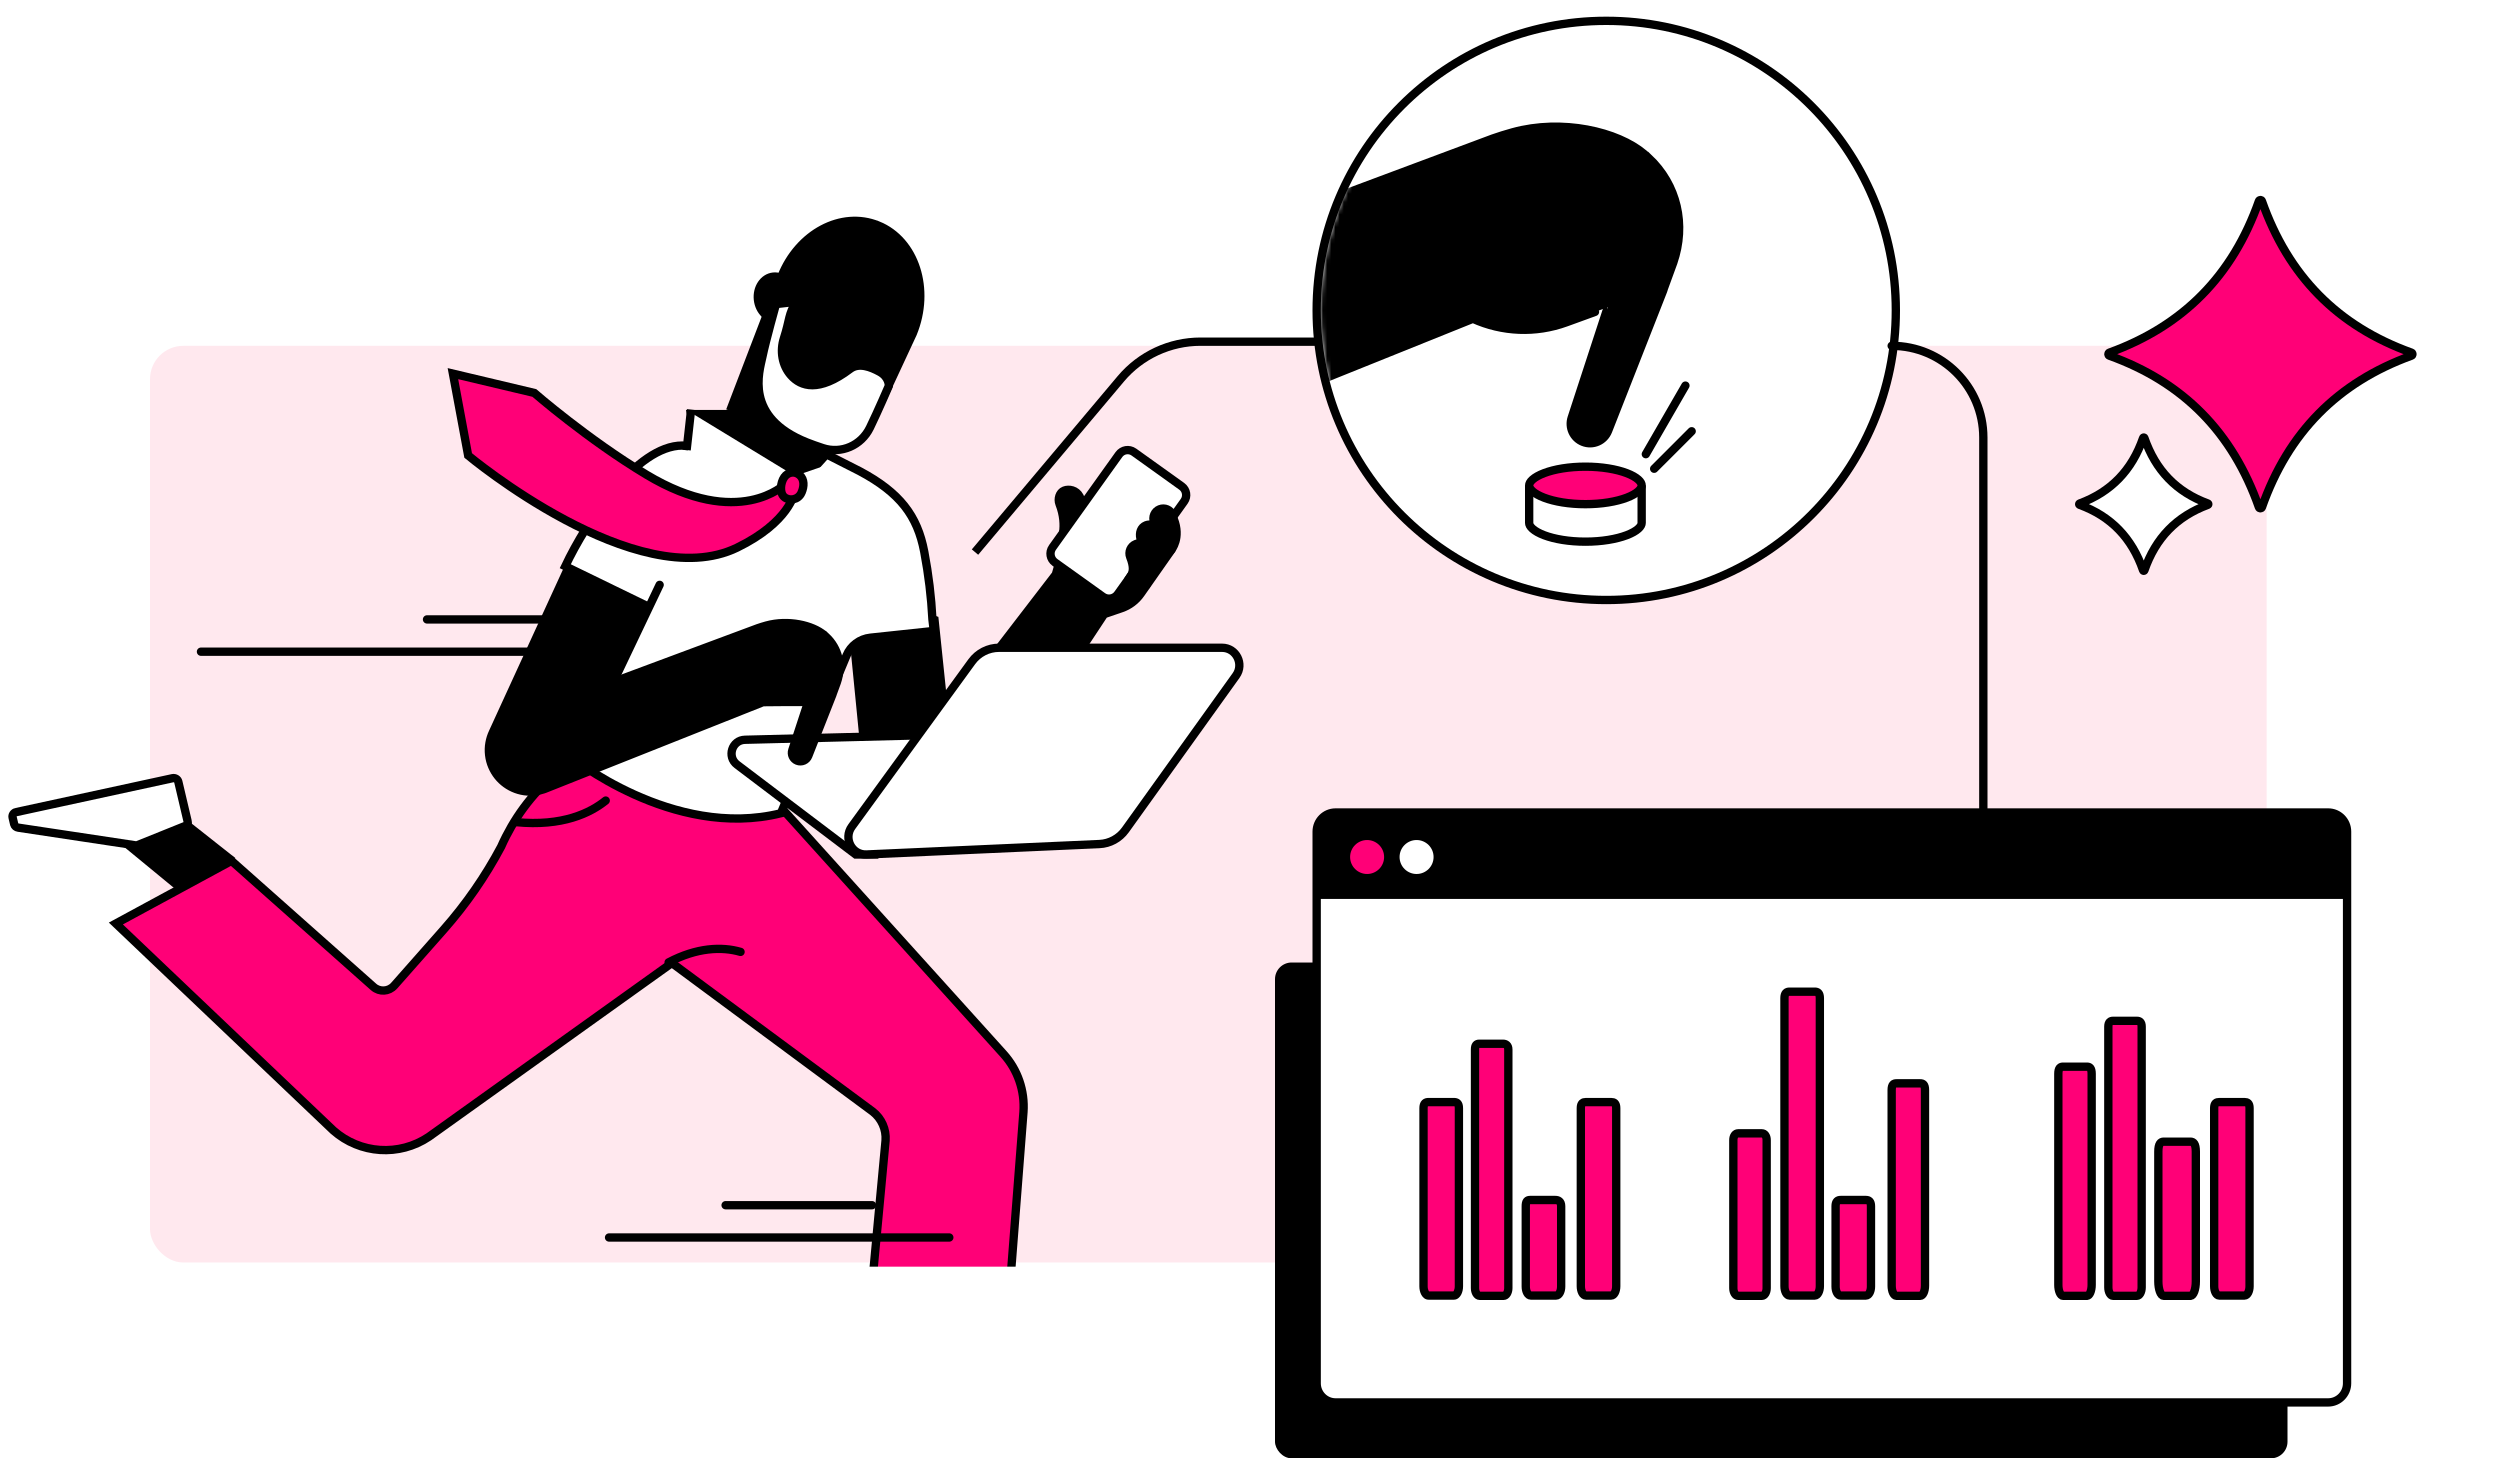 <svg width="600" height="350" viewBox="0 0 600 350" fill="none" xmlns="http://www.w3.org/2000/svg">
<rect x="0" y="0" width="600" height="350" fill="#333333" stroke="none"/>
<g clip-path="url(#clip0_627_20241)">
<rect width="600" height="350" fill="white"/>
<rect x="36" y="83" width="508" height="220" rx="8" fill="#FFE8EE"/>
<path d="M239.28 348.529L240.286 333.575L225.575 332.35L224.107 348.529H239.28Z" fill="black" stroke="black" stroke-width="2" stroke-miterlimit="10"/>
<path d="M55.561 206.601L89.637 236.85C91.094 238.143 93.321 238.006 94.61 236.545L106.508 223.069C111.857 217.011 116.478 210.342 120.275 203.2C123.206 196.585 127.516 190.653 133.027 185.977C133.504 185.576 133.94 185.181 134.31 184.81L144.286 174.879L188.332 194.771L240.831 252.948C244.264 256.749 245.995 261.79 245.631 266.902L240.377 334.507H206.85L212.534 273.715C212.731 271.039 211.578 268.441 209.471 266.794L161.246 231.121L102.908 272.841C95.822 277.6 86.425 276.977 80.019 271.326L27.807 221.645L55.561 206.601Z" fill="#FF0077" stroke="black" stroke-width="2"/>
<path d="M160.471 230.964C167.2 227.409 173.227 227.139 177.729 228.453" stroke="black" stroke-width="2" stroke-linecap="round"/>
<path d="M165.865 99.379H188.181L193.907 107.017L191.443 117.714L169.224 115.158L165.865 99.379Z" fill="black" stroke="black" stroke-width="2" stroke-miterlimit="10"/>
<path d="M280.383 125.427L278.566 121.952L260.15 125.779C260.15 123.824 260.371 121.523 259.102 119.139C258.286 117.601 256.552 117.291 255.408 117.738C254.264 118.185 253.823 119.777 254.27 120.927C256.415 126.434 254.479 130.35 254.377 130.547C253.919 131.417 254.097 132.442 254.741 133.122L253.4 137.872L236.784 159.484L228.473 170.29L225.643 173.967L226.156 166.839L224.279 148.779L203.737 141.49L206.406 168.555L207.764 182.365C207.812 182.931 207.931 183.617 208.062 184.267C208.223 184.928 208.396 185.584 208.646 186.239C209.123 187.539 209.778 188.796 210.594 189.935C212.239 192.212 214.455 193.958 216.886 195.043C219.322 196.127 221.997 196.58 224.702 196.336C227.401 196.11 230.13 195.073 232.334 193.439C233.448 192.629 234.401 191.681 235.206 190.686L235.503 190.31L235.73 190.012L235.98 189.667L236.475 188.975L238.458 186.204L242.42 180.661L250.35 169.575L264.988 147.396L269.147 145.972C271.023 145.328 272.644 144.106 273.776 142.479L281.127 131.989C281.556 130.237 281.771 128.091 280.383 125.445V125.427ZM221.407 179.463L221.419 179.439L221.449 179.391C221.485 179.343 221.533 179.284 221.586 179.23L221.455 179.403C221.455 179.403 221.396 179.486 221.407 179.463Z" fill="black" stroke="black" stroke-width="2" stroke-miterlimit="10"/>
<path d="M283.606 116.709L272.137 108.5C270.979 107.671 269.367 107.939 268.538 109.098L252.6 131.387C251.771 132.546 252.038 134.158 253.197 134.987L264.666 143.196C265.825 144.025 267.436 143.758 268.265 142.598L284.204 120.31C285.032 119.15 284.765 117.538 283.606 116.709Z" fill="white" stroke="black" stroke-width="2"/>
<path d="M281.395 123.549C280.907 122.321 279.525 121.731 278.309 122.22C277.088 122.709 276.498 124.098 276.987 125.319C277.136 125.695 277.237 126.047 277.314 126.38C276.677 125.91 275.819 125.761 275.027 126.076C273.805 126.565 273.4 127.894 273.698 129.176C273.817 129.688 273.889 129.945 273.966 130.35C273.484 130.362 273.072 130.38 272.572 130.582C271.351 131.071 270.761 132.46 271.243 133.682C272.209 136.114 271.958 137.341 271.392 138.217L272.798 138.557L275.319 140.029C275.479 139.749 276.701 137.747 276.361 134.689L277.958 135.625C278.119 135.351 279.191 133.354 278.863 130.368L281.127 131.947C281.127 131.947 283.522 129.152 281.699 124.557L281.395 123.549Z" fill="black" stroke="black" stroke-width="2" stroke-miterlimit="10"/>
<path d="M169.1 112.958L185.746 77.807L204.693 85.537L193.767 119.871L169.1 112.958Z" fill="black" stroke="black" stroke-width="2" stroke-miterlimit="10"/>
<path d="M135.664 135.89C140.666 125.292 152.659 106.929 163.776 106.929L175.698 108.459L190.678 117.557L198.338 109.023L206.343 113.092C215.97 118.235 220.173 123.762 221.812 132.386L221.848 132.584C222.855 137.895 223.505 143.266 223.785 148.667L224.107 151.427L208.891 153.047C206.347 153.317 204.152 154.955 203.169 157.318L187.417 195.176C161.398 201.645 136.618 181.373 136.618 181.373L154.829 145.216L135.664 135.89Z" fill="white" stroke="black" stroke-width="2"/>
<path d="M210.7 54.079C219.633 57.727 223.414 69.46 219.065 80.04L210.676 98.081C207.669 104.542 200.19 107.529 193.602 104.894L175.571 97.676L187.559 66.361C191.676 56.001 201.992 50.527 210.694 54.085L210.7 54.079Z" fill="black" stroke="black" stroke-width="2" stroke-miterlimit="10"/>
<path d="M163.707 116.865L166.381 99.379L190.769 114.236L199.466 111.246L201.457 123.107L163.707 116.865Z" fill="white"/>
<path d="M205.377 205.079L176.895 183.52C174.394 181.627 175.668 177.622 178.792 177.545L241.364 175.957L210.333 205.079H205.377Z" fill="white" stroke="black" stroke-width="2"/>
<path d="M263.865 202.569L207.96 205.074C204.469 205.23 202.362 201.223 204.434 198.381L233.217 158.817C234.749 156.708 237.183 155.464 239.771 155.464H293.29C296.685 155.464 298.644 159.358 296.649 162.139L270.092 199.18C268.637 201.211 266.34 202.461 263.865 202.569Z" fill="white" stroke="black" stroke-width="2"/>
<path d="M198.208 152.782C198.066 152.651 197.917 152.52 197.769 152.395C194.982 150.035 189.158 148.686 183.945 150.124C183.192 150.332 182.51 150.546 181.882 150.766L146.116 164.083L155.077 146.367L136.011 137.129L127.085 156.586L122.62 166.318L120.39 171.181L119.275 173.613L118.718 174.832L118.439 175.438L118.368 175.593L118.332 175.67L118.279 175.789C117.917 176.562 117.644 177.376 117.478 178.321C117.14 180.17 117.383 182.233 118.125 183.933C118.86 185.651 119.999 187.049 121.434 188.089C122.863 189.129 124.672 189.837 126.605 189.956C127.927 190.051 129.25 189.843 130.418 189.45L130.383 189.462L130.602 189.385C130.661 189.361 130.727 189.343 130.786 189.32L183.109 168.518C183.109 168.518 191.554 168.429 193.95 168.459L190.155 180.045C189.822 181.062 190.332 182.18 191.341 182.578C192.384 182.994 193.564 182.477 193.98 181.431L199.768 166.741C199.785 166.699 199.803 166.645 199.815 166.604C199.821 166.58 199.827 166.55 199.833 166.526L200.841 163.774C202.211 159.809 201.28 155.635 198.214 152.776L198.208 152.782Z" fill="black" stroke="black" stroke-width="2" stroke-miterlimit="10"/>
<path d="M186.692 76.49C189.035 76.237 190.689 73.771 190.388 70.983C190.087 68.194 187.944 66.139 185.601 66.393C183.259 66.646 181.605 69.112 181.906 71.9C182.207 74.688 184.35 76.743 186.692 76.49Z" fill="black" stroke="black" stroke-width="2" stroke-miterlimit="10"/>
<path d="M188.441 116.177C188.441 116.177 177.386 127.286 155.116 113.906C141.058 105.461 128.239 94.311 128.239 94.311L108.7 89.671L112.358 109.315C112.358 109.315 152.874 143.136 176.914 131.43C189.509 125.298 190.671 118.225 190.671 118.225L188.441 116.171V116.177Z" fill="#FF0077" stroke="black" stroke-width="2"/>
<path d="M192.375 118.212C191.563 120.071 189.349 120.284 188.2 119.269C187.051 118.259 187.315 115.836 188.216 114.541C189.112 113.247 190.772 113.021 191.921 114.031C193.07 115.04 193.018 116.733 192.375 118.206V118.212Z" fill="#FF0077" stroke="black" stroke-width="2" stroke-miterlimit="10"/>
<path d="M223.138 354.981L260.675 355C261.327 355 261.857 354.464 261.857 353.805V352.018C261.839 351.538 261.534 351.113 261.089 350.94L239.728 342.575L225.971 342.138C225.295 342.101 223.613 341.836 223.613 342.526L221.95 353.78C221.95 354.433 223.144 354.975 223.144 354.975L223.138 354.981Z" fill="white" stroke="black" stroke-width="2"/>
<path d="M165.864 98.3L164.786 108.007" stroke="black" stroke-width="2"/>
<path d="M102.486 148.66H137.63" stroke="black" stroke-width="2" stroke-miterlimit="10" stroke-linecap="round"/>
<path d="M48.235 156.408H129.892" stroke="black" stroke-width="2" stroke-miterlimit="10" stroke-linecap="round"/>
<path d="M174.145 289.25H209.296" stroke="black" stroke-width="2" stroke-miterlimit="10" stroke-linecap="round"/>
<path d="M146.174 296.999H227.83" stroke="black" stroke-width="2" stroke-miterlimit="10" stroke-linecap="round"/>
<path d="M191.148 72.414C189.205 75.245 189.545 76.861 188.146 81.156C187.146 84.235 187.702 87.695 189.826 90.09C192.19 92.758 196.479 94.24 204.028 88.542C206.152 86.939 208.996 88.1 211.061 89.213C213.455 90.502 213.32 92.613 213.32 92.613C213.32 92.613 210.675 98.759 208.779 102.649C206.69 106.938 201.886 109.007 197.468 107.537C196.075 107.077 194.735 106.605 193.694 106.188C178.532 100.163 182.224 89.292 182.997 85.547C183.769 81.803 186.239 72.983 186.239 72.983L191.148 72.42V72.414Z" fill="white" stroke="black" stroke-width="2"/>
<path d="M42.756 212.629L31.043 202.995L44.229 197.529L55.85 206.702" fill="black"/>
<path d="M42.756 212.629L31.043 202.995L44.229 197.529L55.85 206.702" stroke="black" stroke-width="2" stroke-miterlimit="10"/>
<path d="M3.91 194.897C3.281 195.028 2.886 195.618 3.03 196.215L3.407 197.822C3.526 198.253 3.904 198.571 4.371 198.634L32.791 202.921L44.43 198.231C45.089 198.128 45.143 197.595 44.999 196.981L42.79 187.606C42.652 187.021 42.047 186.646 41.425 186.765L3.91 194.903V194.897Z" fill="white" stroke="black" stroke-width="2"/>
<path d="M145.371 192.136C141.732 195.081 135.007 198.425 123.8 197.308L145.371 192.136Z" fill="#FF0077"/>
<path d="M145.371 192.136C141.732 195.081 135.007 198.425 123.8 197.308" stroke="black" stroke-width="2" stroke-linecap="round"/>
<path d="M147.529 163.014L158.314 140.364" stroke="black" stroke-width="2" stroke-miterlimit="10" stroke-linecap="round"/>
<rect x="60" y="304" width="231" height="46" fill="white"/>
<circle cx="385.5" cy="74.5" r="69.5" fill="white" stroke="black" stroke-width="2"/>
<mask id="mask0_627_20241" style="mask-type:alpha" maskUnits="userSpaceOnUse" x="317" y="4" width="141" height="141">
<circle cx="387.5" cy="74.5" r="69.5" fill="white" stroke="black" stroke-width="2"/>
</mask>
<g mask="url(#mask0_627_20241)">
<path d="M395.585 37.838C395.26 37.538 394.921 37.239 394.583 36.953C388.222 31.549 374.931 28.46 363.034 31.754C361.316 32.23 359.759 32.72 358.324 33.224L276.699 63.712L297.149 23.151L253.636 2L233.267 46.549L223.076 68.83L217.987 79.964L215.442 85.531L214.17 88.321L213.534 89.71L213.371 90.063L213.29 90.24L213.168 90.513C212.343 92.282 211.72 94.147 211.341 96.311C210.57 100.544 211.125 105.267 212.817 109.16C214.495 113.093 217.093 116.292 220.369 118.674C223.631 121.056 227.759 122.675 232.171 122.948C235.189 123.165 238.207 122.689 240.873 121.791L240.792 121.818L241.293 121.641C241.428 121.587 241.577 121.546 241.712 121.491L353.5 76.5C360.551 79.705 368.579 80.023 375.859 77.379C380.983 75.518 385.899 73.73 385.867 73.73L377.205 100.258C376.447 102.586 377.611 105.144 379.912 106.056C382.294 107.009 384.987 105.825 385.935 103.429L399.144 69.797C399.185 69.701 399.225 69.579 399.252 69.484C399.266 69.429 399.279 69.361 399.293 69.307L401.594 63.005C404.72 53.926 402.595 44.371 395.598 37.824L395.585 37.838Z" fill="black" stroke="black" stroke-width="2" stroke-miterlimit="10"/>
<path d="M367 117.5H394V125.5C394 125.875 393.804 126.349 393.193 126.896C392.584 127.443 391.644 127.982 390.398 128.454C387.914 129.396 384.415 130 380.5 130C376.585 130 373.086 129.396 370.602 128.454C369.356 127.982 368.416 127.443 367.807 126.896C367.196 126.349 367 125.875 367 125.5V117.5Z" stroke="black" stroke-width="2"/>
<path d="M380.5 112C384.415 112 387.914 112.604 390.398 113.546C391.644 114.018 392.584 114.557 393.193 115.104C393.804 115.651 394 116.125 394 116.5C394 116.875 393.804 117.349 393.193 117.896C392.584 118.443 391.644 118.982 390.398 119.454C387.914 120.396 384.415 121 380.5 121C376.585 121 373.086 120.396 370.602 119.454C369.356 118.982 368.416 118.443 367.807 117.896C367.196 117.349 367 116.875 367 116.5C367 116.125 367.196 115.651 367.807 115.104C368.416 114.557 369.356 114.018 370.602 113.546C373.086 112.604 376.585 112 380.5 112Z" fill="#FF0077" stroke="black" stroke-width="2"/>
</g>
<rect x="306" y="231" width="243" height="119" rx="4" fill="black"/>
<path d="M558.757 195H320.539C318.032 195 316 197.054 316 199.588V331.994C316 334.528 318.032 336.582 320.539 336.582H558.757C561.264 336.582 563.297 334.528 563.297 331.994V199.588C563.297 197.054 561.264 195 558.757 195Z" fill="white" stroke="black" stroke-width="2"/>
<path d="M563 215.751H315.531V199C315.531 196.791 317.322 195 319.531 195H558.741C560.926 195 562.706 196.753 562.74 198.938L563 215.751Z" fill="black"/>
<path d="M328.106 209.757C330.359 209.757 332.186 207.932 332.186 205.682C332.186 203.431 330.359 201.607 328.106 201.607C325.852 201.607 324.026 203.431 324.026 205.682C324.026 207.932 325.852 209.757 328.106 209.757Z" fill="#FF0077"/>
<path d="M339.979 209.757C342.232 209.757 344.059 207.932 344.059 205.682C344.059 203.431 342.232 201.607 339.979 201.607C337.725 201.607 335.899 203.431 335.899 205.682C335.899 207.932 337.725 209.757 339.979 209.757Z" fill="white"/>
<path d="M494 257.729V308.365C494 309.82 494.508 311 495.134 311H500.866C501.492 311 502 309.82 502 308.365V257.729C502 256.273 501.492 256 500.866 256H495.134C494.508 256 494 256.273 494 257.729Z" fill="#FF0077" stroke="black" stroke-width="2" stroke-miterlimit="10"/>
<path d="M506 246.41V308.962C506 310.088 506.508 311 507.134 311H512.866C513.492 311 514 310.088 514 308.962V246.41C514 245.285 513.492 245 512.866 245H507.134C506.508 245 506 245.285 506 246.41Z" fill="#FF0077" stroke="black" stroke-width="2" stroke-miterlimit="10"/>
<path d="M518 276.392V307.53C518 309.447 518.571 311 519.276 311H525.724C526.429 311 527 309.447 527 307.53V276.392C527 274.475 526.429 274 525.724 274H519.276C518.571 274 518 274.475 518 276.392Z" fill="#FF0077" stroke="black" stroke-width="2" stroke-miterlimit="10"/>
<path d="M531.399 265.959V308.705C531.399 309.933 531.938 310.929 532.603 310.929H538.69C539.355 310.929 539.894 309.933 539.894 308.705V265.959C539.894 264.731 539.355 264.5 538.69 264.5H532.603C531.938 264.5 531.399 264.731 531.399 265.959Z" fill="#FF0077" stroke="black" stroke-width="2" stroke-miterlimit="10"/>
<path d="M341.643 265.959V308.705C341.643 309.933 342.183 310.929 342.848 310.929H348.934C349.599 310.929 350.138 309.933 350.138 308.705V265.959C350.138 264.731 349.599 264.5 348.934 264.5H342.848C342.183 264.5 341.643 264.731 341.643 265.959Z" fill="#FF0077"/>
<path d="M341.643 308.705H342.643V265.959H341.643H340.643V308.705H341.643ZM341.643 265.959H342.643C342.643 265.46 342.757 265.424 342.692 265.487C342.627 265.551 342.598 265.5 342.848 265.5V264.5V263.5C342.432 263.5 341.802 263.565 341.3 264.051C340.799 264.537 340.643 265.23 340.643 265.959H341.643ZM342.848 264.5V265.5H348.934V264.5V263.5H342.848V264.5ZM348.934 264.5V265.5C349.184 265.5 349.155 265.551 349.09 265.487C349.024 265.424 349.138 265.46 349.138 265.959H350.138H351.138C351.138 265.23 350.983 264.537 350.482 264.051C349.98 263.565 349.35 263.5 348.934 263.5V264.5ZM350.138 265.959H349.138V308.705H350.138H351.138V265.959H350.138ZM350.138 308.705H349.138C349.138 309.186 349.031 309.572 348.906 309.801C348.761 310.071 348.725 309.929 348.934 309.929V310.929V311.929C349.808 311.929 350.375 311.289 350.665 310.753C350.977 310.178 351.138 309.452 351.138 308.705H350.138ZM348.934 310.929V309.929H342.848V310.929V311.929H348.934V310.929ZM342.848 310.929V309.929C343.057 309.929 343.021 310.071 342.876 309.801C342.751 309.572 342.643 309.186 342.643 308.705H341.643H340.643C340.643 309.452 340.805 310.178 341.117 310.753C341.407 311.289 341.974 311.929 342.848 311.929V310.929Z" fill="black"/>
<path d="M354 251.866V309.134C354 310.165 354.508 311 355.134 311H360.866C361.492 311 362 310.165 362 309.134V251.866C362 250.835 361.358 250.5 360.732 250.5H357.866H355C354.374 250.5 354 250.835 354 251.866Z" fill="#FF0077" stroke="black" stroke-width="2" stroke-miterlimit="10"/>
<path d="M366.184 289.482V308.779C366.184 309.966 366.723 310.929 367.388 310.929H373.475C374.14 310.929 374.679 309.966 374.679 308.779V289.482C374.679 288.295 373.961 288 373.296 288H367.209C366.544 288 366.184 288.295 366.184 289.482Z" fill="#FF0077" stroke="black" stroke-width="2" stroke-miterlimit="10"/>
<path d="M379.399 265.959V308.705C379.399 309.933 379.938 310.929 380.603 310.929H386.69C387.355 310.929 387.894 309.933 387.894 308.705V265.959C387.894 264.731 387.355 264.5 386.69 264.5H380.603C379.938 264.5 379.399 264.731 379.399 265.959Z" fill="#FF0077" stroke="black" stroke-width="2" stroke-miterlimit="10"/>
<path d="M416 273.628V309.151C416 310.172 416.508 311 417.134 311H422.866C423.492 311 424 310.172 424 309.151V273.628C424 272.607 423.492 272 422.866 272H417.134C416.508 272 416 272.607 416 273.628Z" fill="#FF0077" stroke="black" stroke-width="2" stroke-miterlimit="10"/>
<path d="M428.27 239.558V308.677C428.27 309.921 428.809 310.929 429.474 310.929H435.561C436.226 310.929 436.765 309.921 436.765 308.677V239.558C436.765 238.314 436.226 238 435.561 238H429.474C428.809 238 428.27 238.314 428.27 239.558Z" fill="#FF0077" stroke="black" stroke-width="2" stroke-miterlimit="10"/>
<path d="M440.541 289.482V308.779C440.541 309.966 441.08 310.929 441.745 310.929H447.832C448.497 310.929 449.036 309.966 449.036 308.779V289.482C449.036 288.295 448.497 288 447.832 288H441.745C441.08 288 440.541 288.295 440.541 289.482Z" fill="#FF0077" stroke="black" stroke-width="2" stroke-miterlimit="10"/>
<path d="M454 261.603V308.557C454 309.906 454.508 311 455.134 311H460.866C461.492 311 462 309.906 462 308.557V261.603C462 260.254 461.492 260 460.866 260H455.134C454.508 260 454 260.254 454 261.603Z" fill="#FF0077" stroke="black" stroke-width="2" stroke-miterlimit="10"/>
<path d="M542.86 121.746C542.74 122.085 542.26 122.085 542.14 121.746C535.81 103.779 524.002 91.738 506.25 85.365C505.917 85.243 505.917 84.757 506.25 84.635C523.948 78.208 535.81 66.221 542.14 48.254C542.26 47.915 542.74 47.915 542.86 48.254C549.19 66.221 560.998 78.262 578.75 84.635C579.083 84.757 579.083 85.243 578.75 85.365C561.052 91.792 549.19 103.779 542.86 121.746Z" fill="#FF0077" stroke="black" stroke-width="2"/>
<path d="M514.653 136.89C514.602 137.037 514.398 137.037 514.347 136.89C511.659 129.121 506.645 123.914 499.106 121.158C498.965 121.105 498.965 120.895 499.106 120.842C506.622 118.063 511.659 112.879 514.347 105.11C514.398 104.963 514.602 104.963 514.653 105.11C517.341 112.879 522.355 118.086 529.894 120.842C530.035 120.895 530.035 121.105 529.894 121.158C522.378 123.937 517.341 129.121 514.653 136.89Z" fill="white" stroke="black" stroke-width="2"/>
<path d="M317 82H288.136C280.758 82 273.758 85.258 269.008 90.902L234 132.5" stroke="black" stroke-width="2"/>
<path d="M395 109L399.75 100.773L404.5 92.546" stroke="black" stroke-width="2" stroke-linecap="round"/>
<path d="M397 112.5L406 103.5" stroke="black" stroke-width="2" stroke-linecap="round"/>
<path d="M454 83V83C466.15 83 476 92.85 476 105V194" stroke="black" stroke-width="2" stroke-linecap="round"/>
</g>
<defs>
<clipPath id="clip0_627_20241">
<rect width="600" height="350" fill="white"/>
</clipPath>
</defs>
</svg>
